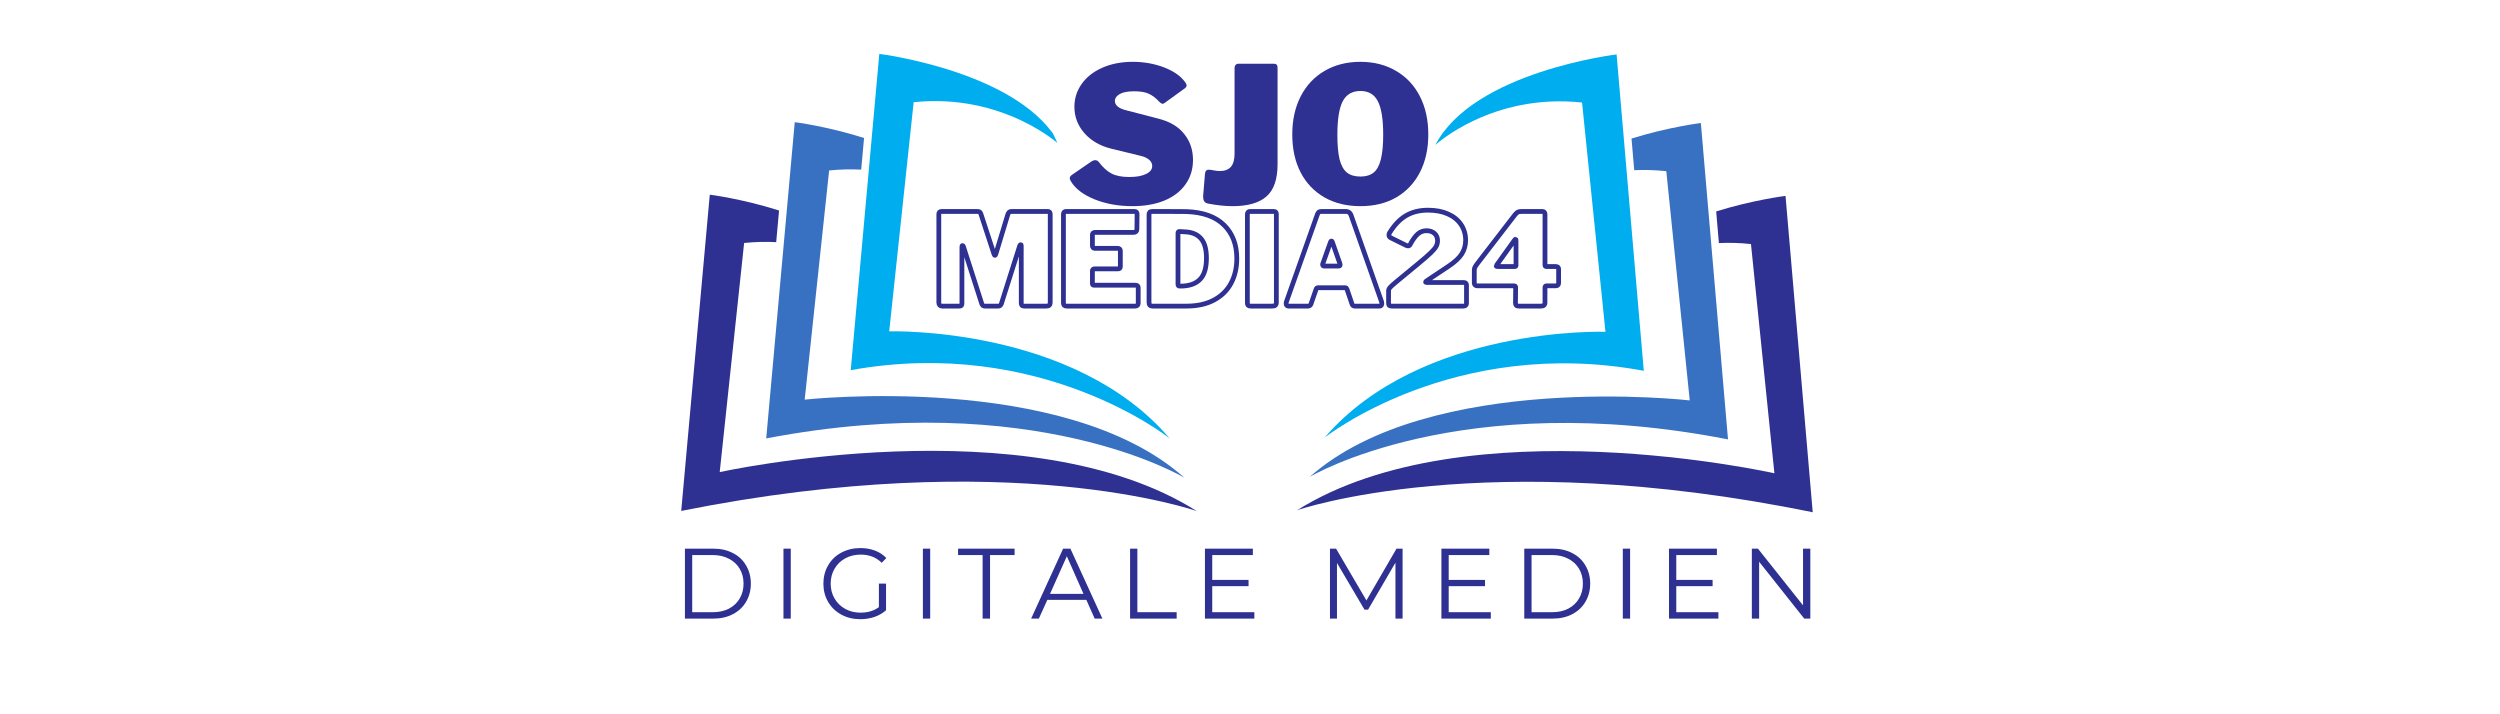 <svg xmlns="http://www.w3.org/2000/svg" xmlns:xlink="http://www.w3.org/1999/xlink" width="350" viewBox="0 0 262.5 75" height="100" preserveAspectRatio="xMidYMid meet"><defs><g></g><clipPath id="529891b9f6"><path d="M 137 12 L 182 12 L 182 51 L 137 51 Z M 137 12 " clip-rule="nonzero"></path></clipPath><clipPath id="fbf388ad66"><path d="M 157.918 0.07 L 205.215 22.629 L 180.402 74.656 L 133.105 52.098 Z M 157.918 0.07 " clip-rule="nonzero"></path></clipPath><clipPath id="00b0617216"><path d="M 157.918 0.07 L 205.215 22.629 L 180.402 74.656 L 133.105 52.098 Z M 157.918 0.07 " clip-rule="nonzero"></path></clipPath><clipPath id="59418a377d"><path d="M 157.918 0.07 L 205.215 22.629 L 180.402 74.656 L 133.105 52.098 Z M 157.918 0.07 " clip-rule="nonzero"></path></clipPath><clipPath id="406ebf6e08"><path d="M 136 20 L 191 20 L 191 54 L 136 54 Z M 136 20 " clip-rule="nonzero"></path></clipPath><clipPath id="0acd302782"><path d="M 157.918 0.07 L 205.215 22.629 L 180.402 74.656 L 133.105 52.098 Z M 157.918 0.07 " clip-rule="nonzero"></path></clipPath><clipPath id="cece4d6238"><path d="M 157.918 0.07 L 205.215 22.629 L 180.402 74.656 L 133.105 52.098 Z M 157.918 0.07 " clip-rule="nonzero"></path></clipPath><clipPath id="7ac1b7654d"><path d="M 157.918 0.07 L 205.215 22.629 L 180.402 74.656 L 133.105 52.098 Z M 157.918 0.07 " clip-rule="nonzero"></path></clipPath><clipPath id="784ca3e493"><path d="M 139 5 L 173 5 L 173 46 L 139 46 Z M 139 5 " clip-rule="nonzero"></path></clipPath><clipPath id="7feef18f63"><path d="M 157.918 0.07 L 205.215 22.629 L 180.402 74.656 L 133.105 52.098 Z M 157.918 0.07 " clip-rule="nonzero"></path></clipPath><clipPath id="733ef37cd8"><path d="M 157.918 0.07 L 205.215 22.629 L 180.402 74.656 L 133.105 52.098 Z M 157.918 0.07 " clip-rule="nonzero"></path></clipPath><clipPath id="2771d258c5"><path d="M 157.918 0.07 L 205.215 22.629 L 180.402 74.656 L 133.105 52.098 Z M 157.918 0.07 " clip-rule="nonzero"></path></clipPath><clipPath id="dbe9c228ad"><path d="M 80 12 L 125 12 L 125 51 L 80 51 Z M 80 12 " clip-rule="nonzero"></path></clipPath><clipPath id="4eaaf583cd"><path d="M 56.625 22.5 L 104.02 0.145 L 128.605 52.281 L 81.211 74.633 Z M 56.625 22.5 " clip-rule="nonzero"></path></clipPath><clipPath id="3eb0706a36"><path d="M 104.176 0.07 L 56.781 22.422 L 81.371 74.555 L 128.762 52.203 Z M 104.176 0.07 " clip-rule="nonzero"></path></clipPath><clipPath id="a0d0c6e7c9"><path d="M 104.176 0.07 L 56.781 22.422 L 81.371 74.555 L 128.762 52.203 Z M 104.176 0.07 " clip-rule="nonzero"></path></clipPath><clipPath id="a22f085d7f"><path d="M 71 20 L 126 20 L 126 54 L 71 54 Z M 71 20 " clip-rule="nonzero"></path></clipPath><clipPath id="933a7adb6b"><path d="M 56.625 22.5 L 104.02 0.145 L 128.605 52.281 L 81.211 74.633 Z M 56.625 22.5 " clip-rule="nonzero"></path></clipPath><clipPath id="4b5343e05f"><path d="M 104.176 0.07 L 56.781 22.422 L 81.371 74.555 L 128.762 52.203 Z M 104.176 0.07 " clip-rule="nonzero"></path></clipPath><clipPath id="a5f281bb3c"><path d="M 104.176 0.07 L 56.781 22.422 L 81.371 74.555 L 128.762 52.203 Z M 104.176 0.07 " clip-rule="nonzero"></path></clipPath><clipPath id="23f35d1c2e"><path d="M 89 5 L 123 5 L 123 47 L 89 47 Z M 89 5 " clip-rule="nonzero"></path></clipPath><clipPath id="47a04d1d1a"><path d="M 56.625 22.5 L 104.02 0.145 L 128.605 52.281 L 81.211 74.633 Z M 56.625 22.5 " clip-rule="nonzero"></path></clipPath><clipPath id="3a2cb7ec5f"><path d="M 104.176 0.07 L 56.781 22.422 L 81.371 74.555 L 128.762 52.203 Z M 104.176 0.07 " clip-rule="nonzero"></path></clipPath><clipPath id="98c9f8cb9b"><path d="M 104.176 0.07 L 56.781 22.422 L 81.371 74.555 L 128.762 52.203 Z M 104.176 0.07 " clip-rule="nonzero"></path></clipPath></defs><g clip-path="url(#529891b9f6)"><g clip-path="url(#fbf388ad66)"><g clip-path="url(#00b0617216)"><g clip-path="url(#59418a377d)"><path fill="#3871c1" d="M 181.441 46.137 L 178.59 12.918 C 178.59 12.918 175.254 13.32 171.309 14.547 L 171.594 17.871 C 172.656 17.82 173.781 17.848 174.961 17.973 L 177.422 42.043 C 177.422 42.043 150.125 38.898 137.52 50.074 C 137.52 50.074 153.273 40.621 181.441 46.137 " fill-opacity="1" fill-rule="nonzero"></path></g></g></g></g><g clip-path="url(#406ebf6e08)"><g clip-path="url(#0acd302782)"><g clip-path="url(#cece4d6238)"><g clip-path="url(#7ac1b7654d)"><path fill="#2e3192" d="M 187.48 20.57 C 187.48 20.57 184.145 20.973 180.199 22.199 L 180.484 25.523 C 181.547 25.473 182.672 25.496 183.852 25.625 L 186.312 49.695 C 186.312 49.695 153.973 42.418 136.195 53.574 C 136.195 53.574 155.793 46.711 190.336 53.789 L 187.48 20.57 " fill-opacity="1" fill-rule="nonzero"></path></g></g></g></g><g clip-path="url(#784ca3e493)"><g clip-path="url(#7feef18f63)"><g clip-path="url(#733ef37cd8)"><g clip-path="url(#2771d258c5)"><path fill="#00adef" d="M 139.078 45.953 C 139.078 45.953 152.59 35.211 172.598 38.934 L 169.742 5.715 C 169.742 5.715 154.703 7.516 150.715 15.219 C 150.715 15.219 156.641 9.75 166.117 10.766 L 168.574 34.84 C 168.574 34.84 149.227 34.152 139.078 45.953 " fill-opacity="1" fill-rule="nonzero"></path></g></g></g></g><g clip-path="url(#dbe9c228ad)"><g clip-path="url(#4eaaf583cd)"><g clip-path="url(#3eb0706a36)"><g clip-path="url(#a0d0c6e7c9)"><path fill="#3871c1" d="M 80.453 46.035 L 83.449 12.828 C 83.449 12.828 86.785 13.242 90.727 14.488 L 90.426 17.812 C 89.359 17.758 88.238 17.777 87.059 17.898 L 84.492 41.961 C 84.492 41.961 111.801 38.934 124.359 50.164 C 124.359 50.164 108.645 40.641 80.453 46.035 " fill-opacity="1" fill-rule="nonzero"></path></g></g></g></g><g clip-path="url(#a22f085d7f)"><g clip-path="url(#933a7adb6b)"><g clip-path="url(#4b5343e05f)"><g clip-path="url(#a5f281bb3c)"><path fill="#2e3192" d="M 74.527 20.441 C 74.527 20.441 77.859 20.855 81.801 22.102 L 81.5 25.426 C 80.438 25.371 79.312 25.391 78.133 25.512 L 75.57 49.57 C 75.57 49.57 107.941 42.438 125.668 53.668 C 125.668 53.668 106.098 46.719 71.527 53.648 L 74.527 20.441 " fill-opacity="1" fill-rule="nonzero"></path></g></g></g></g><g clip-path="url(#23f35d1c2e)"><g clip-path="url(#47a04d1d1a)"><g clip-path="url(#3a2cb7ec5f)"><g clip-path="url(#98c9f8cb9b)"><path fill="#00adef" d="M 122.816 46.035 C 122.816 46.035 109.355 35.234 89.328 38.867 L 92.328 5.66 C 92.328 5.66 107.363 7.531 111.316 15.25 C 111.316 15.25 105.41 9.758 95.934 10.73 L 93.367 34.793 C 93.367 34.793 112.723 34.191 122.816 46.035 " fill-opacity="1" fill-rule="nonzero"></path></g></g></g></g><g fill="#2e3192" fill-opacity="1"><g transform="translate(70.714, 64.953)"><g><path d="M 1.203 -7.344 L 4.188 -7.344 C 4.969 -7.344 5.656 -7.188 6.25 -6.875 C 6.844 -6.57 7.301 -6.141 7.625 -5.578 C 7.957 -5.023 8.125 -4.391 8.125 -3.672 C 8.125 -2.961 7.957 -2.328 7.625 -1.766 C 7.301 -1.211 6.844 -0.781 6.25 -0.469 C 5.656 -0.156 4.969 0 4.188 0 L 1.203 0 Z M 4.141 -0.672 C 4.785 -0.672 5.348 -0.797 5.828 -1.047 C 6.316 -1.305 6.691 -1.66 6.953 -2.109 C 7.223 -2.566 7.359 -3.086 7.359 -3.672 C 7.359 -4.266 7.223 -4.785 6.953 -5.234 C 6.691 -5.68 6.316 -6.031 5.828 -6.281 C 5.348 -6.539 4.785 -6.672 4.141 -6.672 L 1.969 -6.672 L 1.969 -0.672 Z M 4.141 -0.672 "></path></g></g></g><g fill="#2e3192" fill-opacity="1"><g transform="translate(81.061, 64.953)"><g><path d="M 1.203 -7.344 L 1.969 -7.344 L 1.969 0 L 1.203 0 Z M 1.203 -7.344 "></path></g></g></g><g fill="#2e3192" fill-opacity="1"><g transform="translate(85.909, 64.953)"><g><path d="M 6.375 -3.672 L 7.125 -3.672 L 7.125 -0.875 C 6.781 -0.57 6.375 -0.336 5.906 -0.172 C 5.438 -0.016 4.941 0.062 4.422 0.062 C 3.68 0.062 3.016 -0.098 2.422 -0.422 C 1.836 -0.742 1.379 -1.188 1.047 -1.75 C 0.711 -2.32 0.547 -2.961 0.547 -3.672 C 0.547 -4.379 0.711 -5.02 1.047 -5.594 C 1.379 -6.164 1.836 -6.609 2.422 -6.922 C 3.016 -7.242 3.688 -7.406 4.438 -7.406 C 4.988 -7.406 5.5 -7.316 5.969 -7.141 C 6.438 -6.961 6.832 -6.703 7.156 -6.359 L 6.672 -5.859 C 6.098 -6.43 5.363 -6.719 4.469 -6.719 C 3.863 -6.719 3.32 -6.586 2.844 -6.328 C 2.363 -6.066 1.988 -5.703 1.719 -5.234 C 1.445 -4.766 1.312 -4.242 1.312 -3.672 C 1.312 -3.098 1.445 -2.578 1.719 -2.109 C 1.988 -1.648 2.363 -1.285 2.844 -1.016 C 3.32 -0.754 3.859 -0.625 4.453 -0.625 C 5.211 -0.625 5.852 -0.816 6.375 -1.203 Z M 6.375 -3.672 "></path></g></g></g><g fill="#2e3192" fill-opacity="1"><g transform="translate(95.701, 64.953)"><g><path d="M 1.203 -7.344 L 1.969 -7.344 L 1.969 0 L 1.203 0 Z M 1.203 -7.344 "></path></g></g></g><g fill="#2e3192" fill-opacity="1"><g transform="translate(100.549, 64.953)"><g><path d="M 2.625 -6.672 L 0.047 -6.672 L 0.047 -7.344 L 5.984 -7.344 L 5.984 -6.672 L 3.406 -6.672 L 3.406 0 L 2.625 0 Z M 2.625 -6.672 "></path></g></g></g><g fill="#2e3192" fill-opacity="1"><g transform="translate(108.252, 64.953)"><g><path d="M 5.812 -1.969 L 1.719 -1.969 L 0.828 0 L 0.016 0 L 3.375 -7.344 L 4.141 -7.344 L 7.5 0 L 6.688 0 Z M 5.516 -2.594 L 3.766 -6.547 L 2 -2.594 Z M 5.516 -2.594 "></path></g></g></g><g fill="#2e3192" fill-opacity="1"><g transform="translate(117.455, 64.953)"><g><path d="M 1.203 -7.344 L 1.969 -7.344 L 1.969 -0.672 L 6.094 -0.672 L 6.094 0 L 1.203 0 Z M 1.203 -7.344 "></path></g></g></g><g fill="#2e3192" fill-opacity="1"><g transform="translate(125.316, 64.953)"><g><path d="M 6.391 -0.672 L 6.391 0 L 1.203 0 L 1.203 -7.344 L 6.234 -7.344 L 6.234 -6.672 L 1.969 -6.672 L 1.969 -4.062 L 5.781 -4.062 L 5.781 -3.406 L 1.969 -3.406 L 1.969 -0.672 Z M 6.391 -0.672 "></path></g></g></g><g fill="#2e3192" fill-opacity="1"><g transform="translate(134.015, 64.953)"><g></g></g></g><g fill="#2e3192" fill-opacity="1"><g transform="translate(138.444, 64.953)"><g><path d="M 8.828 -7.344 L 8.828 0 L 8.078 0 L 8.078 -5.875 L 5.203 -0.938 L 4.828 -0.938 L 1.938 -5.844 L 1.938 0 L 1.203 0 L 1.203 -7.344 L 1.844 -7.344 L 5.031 -1.906 L 8.188 -7.344 Z M 8.828 -7.344 "></path></g></g></g><g fill="#2e3192" fill-opacity="1"><g transform="translate(150.145, 64.953)"><g><path d="M 6.391 -0.672 L 6.391 0 L 1.203 0 L 1.203 -7.344 L 6.234 -7.344 L 6.234 -6.672 L 1.969 -6.672 L 1.969 -4.062 L 5.781 -4.062 L 5.781 -3.406 L 1.969 -3.406 L 1.969 -0.672 Z M 6.391 -0.672 "></path></g></g></g><g fill="#2e3192" fill-opacity="1"><g transform="translate(158.845, 64.953)"><g><path d="M 1.203 -7.344 L 4.188 -7.344 C 4.969 -7.344 5.656 -7.188 6.25 -6.875 C 6.844 -6.57 7.301 -6.141 7.625 -5.578 C 7.957 -5.023 8.125 -4.391 8.125 -3.672 C 8.125 -2.961 7.957 -2.328 7.625 -1.766 C 7.301 -1.211 6.844 -0.781 6.25 -0.469 C 5.656 -0.156 4.969 0 4.188 0 L 1.203 0 Z M 4.141 -0.672 C 4.785 -0.672 5.348 -0.797 5.828 -1.047 C 6.316 -1.305 6.691 -1.66 6.953 -2.109 C 7.223 -2.566 7.359 -3.086 7.359 -3.672 C 7.359 -4.266 7.223 -4.785 6.953 -5.234 C 6.691 -5.68 6.316 -6.031 5.828 -6.281 C 5.348 -6.539 4.785 -6.672 4.141 -6.672 L 1.969 -6.672 L 1.969 -0.672 Z M 4.141 -0.672 "></path></g></g></g><g fill="#2e3192" fill-opacity="1"><g transform="translate(169.192, 64.953)"><g><path d="M 1.203 -7.344 L 1.969 -7.344 L 1.969 0 L 1.203 0 Z M 1.203 -7.344 "></path></g></g></g><g fill="#2e3192" fill-opacity="1"><g transform="translate(174.041, 64.953)"><g><path d="M 6.391 -0.672 L 6.391 0 L 1.203 0 L 1.203 -7.344 L 6.234 -7.344 L 6.234 -6.672 L 1.969 -6.672 L 1.969 -4.062 L 5.781 -4.062 L 5.781 -3.406 L 1.969 -3.406 L 1.969 -0.672 Z M 6.391 -0.672 "></path></g></g></g><g fill="#2e3192" fill-opacity="1"><g transform="translate(182.74, 64.953)"><g><path d="M 7.344 -7.344 L 7.344 0 L 6.703 0 L 1.969 -5.969 L 1.969 0 L 1.203 0 L 1.203 -7.344 L 1.844 -7.344 L 6.578 -1.391 L 6.578 -7.344 Z M 7.344 -7.344 "></path></g></g></g><path stroke-linecap="butt" transform="matrix(0.168, 0, 0, 0.168, 97.348, 20.718)" fill="none" stroke-linejoin="miter" d="M 9.377 68.001 C 8.751 68.001 8.24 67.815 7.868 67.42 C 7.497 67.002 7.311 66.468 7.311 65.772 L 7.311 10.682 C 7.311 10.032 7.451 9.568 7.706 9.289 C 7.984 8.988 8.402 8.848 8.983 8.848 L 31.316 8.848 C 32.012 8.848 32.5 8.941 32.778 9.127 C 33.08 9.289 33.335 9.684 33.568 10.288 L 41.855 35.639 C 41.995 36.057 42.18 36.265 42.389 36.265 C 42.552 36.265 42.714 36.057 42.877 35.639 L 50.306 11.17 C 50.724 9.614 51.42 8.848 52.442 8.848 L 75.494 8.848 C 76.446 8.848 76.934 9.406 76.934 10.52 L 76.934 65.679 C 76.934 66.538 76.725 67.142 76.33 67.49 C 75.912 67.838 75.262 68.001 74.38 68.001 L 60.892 68.001 C 60.103 68.001 59.545 67.838 59.244 67.536 C 58.965 67.211 58.826 66.701 58.826 66.004 L 58.826 30.206 C 58.826 29.788 58.71 29.58 58.501 29.58 C 58.245 29.58 58.036 29.812 57.874 30.299 L 46.382 66.561 C 46.011 67.513 45.384 68.001 44.479 68.001 L 36.098 68.001 C 35.146 68.001 34.496 67.513 34.171 66.561 L 22.726 30.926 C 22.54 30.392 22.355 30.113 22.146 30.113 C 21.867 30.113 21.751 30.415 21.751 30.996 L 21.751 66.26 C 21.751 66.933 21.635 67.397 21.426 67.652 C 21.217 67.885 20.753 68.001 19.987 68.001 Z M 85.198 10.682 C 85.198 9.452 85.709 8.848 86.73 8.848 L 129.771 8.848 C 130.723 8.848 131.211 9.406 131.211 10.52 L 131.118 19.759 C 131.118 21.199 130.445 21.919 129.052 21.919 L 105.14 21.919 C 103.91 21.919 103.306 22.429 103.306 23.427 L 103.306 30.206 C 103.306 30.74 103.445 31.135 103.701 31.437 C 103.979 31.739 104.327 31.901 104.745 31.901 L 119.092 31.901 C 120.207 31.901 120.764 32.412 120.764 33.48 L 120.764 43.346 C 120.764 44.275 120.276 44.716 119.324 44.716 L 104.583 44.716 C 104.211 44.716 103.91 44.832 103.654 45.041 C 103.422 45.25 103.306 45.528 103.306 45.83 L 103.306 53.816 C 103.306 54.234 103.376 54.536 103.492 54.675 C 103.631 54.838 103.886 54.93 104.258 54.93 L 130.166 54.93 C 131.327 54.93 131.93 55.418 131.93 56.439 L 131.93 66.26 C 131.93 66.77 131.768 67.211 131.443 67.536 C 131.118 67.838 130.653 68.001 130.003 68.001 L 87.357 68.001 C 86.568 68.001 85.987 67.838 85.662 67.536 C 85.361 67.211 85.198 66.701 85.198 66.004 Z M 150.247 8.848 C 156.585 8.848 160.508 8.872 162.064 8.918 C 172.418 9.289 180.264 12.098 185.557 17.322 C 190.897 22.569 193.543 29.533 193.543 38.262 C 193.543 44.112 192.336 49.266 189.945 53.723 C 187.554 58.204 184.002 61.686 179.266 64.217 C 174.53 66.747 168.773 68.001 161.971 68.001 L 141.007 68.001 C 140.195 68.001 139.615 67.815 139.243 67.443 C 138.872 67.072 138.686 66.468 138.686 65.609 L 138.686 10.822 C 138.686 10.102 138.848 9.568 139.15 9.289 C 139.475 8.988 140.056 8.848 140.845 8.848 Z M 157.606 21.361 C 157.328 21.361 157.119 21.431 157.003 21.593 C 156.863 21.756 156.794 22.035 156.794 22.476 L 156.794 54.28 C 156.794 54.768 156.887 55.093 157.026 55.256 C 157.188 55.395 157.49 55.488 157.908 55.488 L 158.465 55.488 C 163.735 55.488 167.728 54.118 170.468 51.379 C 173.207 48.639 174.577 44.182 174.577 38.03 C 174.577 32.714 173.532 28.744 171.466 26.144 C 169.4 23.544 166.358 22.058 162.389 21.663 Z M 216.828 8.848 C 217.78 8.848 218.268 9.406 218.268 10.52 L 218.268 65.679 C 218.268 66.538 218.035 67.142 217.618 67.49 C 217.2 67.838 216.526 68.001 215.644 68.001 L 202.319 68.001 C 201.506 68.001 200.949 67.838 200.624 67.536 C 200.322 67.211 200.16 66.701 200.16 66.004 L 200.16 10.682 C 200.16 10.102 200.299 9.638 200.554 9.336 C 200.81 9.011 201.204 8.848 201.669 8.848 Z M 225.836 68.001 C 225.395 68.001 225.046 67.861 224.768 67.583 C 224.512 67.281 224.373 66.863 224.373 66.329 C 224.373 65.958 224.466 65.517 224.629 65.052 L 243.92 10.682 C 244.176 9.986 244.478 9.522 244.803 9.243 C 245.128 8.988 245.638 8.848 246.312 8.848 L 262.028 8.848 C 262.655 8.848 263.235 9.057 263.746 9.452 C 264.257 9.847 264.628 10.357 264.884 10.984 L 284.036 65.284 C 284.129 65.726 284.175 66.051 284.175 66.26 C 284.175 66.724 284.083 67.142 283.874 67.49 C 283.665 67.838 283.34 68.001 282.922 68.001 L 267.275 68.001 C 266.369 68.001 265.789 67.536 265.534 66.631 L 262.423 57.461 C 262.26 57.113 262.121 56.857 261.982 56.718 C 261.842 56.579 261.587 56.509 261.239 56.509 L 244.315 56.509 C 243.688 56.509 243.294 56.811 243.131 57.391 L 239.858 66.817 C 239.533 67.606 238.906 68.001 237.954 68.001 Z M 257.246 42.975 C 257.826 42.975 258.128 42.696 258.128 42.162 C 258.128 42.069 258.058 41.791 257.966 41.373 L 253.183 27.746 C 253.067 27.467 252.905 27.328 252.696 27.328 C 252.487 27.328 252.324 27.467 252.208 27.746 L 247.356 41.303 C 247.24 41.512 247.194 41.767 247.194 42.093 C 247.194 42.673 247.519 42.975 248.146 42.975 Z M 306.508 41.86 C 310.339 38.726 313.078 36.335 314.75 34.71 C 316.445 33.085 317.559 31.739 318.162 30.647 C 318.743 29.556 319.021 28.349 319.021 27.026 C 319.021 25.215 318.395 23.729 317.141 22.592 C 315.887 21.454 314.216 20.874 312.08 20.874 C 310.06 20.874 308.296 21.524 306.741 22.847 C 305.208 24.147 303.56 26.399 301.796 29.649 C 301.54 30.137 301.123 30.369 300.589 30.369 C 300.24 30.369 299.776 30.23 299.242 29.974 L 289.747 25.285 C 289.004 24.89 288.633 24.31 288.633 23.497 C 288.633 23.033 288.772 22.592 289.051 22.151 C 292.022 17.322 295.435 13.747 299.289 11.472 C 303.142 9.197 307.716 8.036 313.032 8.036 C 317.814 8.036 321.993 8.825 325.522 10.404 C 329.05 11.959 331.79 14.165 333.693 17.02 C 335.597 19.852 336.572 23.149 336.572 26.84 C 336.572 29.997 335.76 32.83 334.181 35.36 C 332.579 37.867 329.863 40.421 326.032 42.975 L 312.08 52.284 C 311.709 52.563 311.546 52.771 311.546 52.934 C 311.546 53.143 311.871 53.236 312.568 53.236 L 335.272 53.236 C 336.502 53.236 337.106 53.747 337.106 54.768 L 337.106 66.26 C 337.106 66.77 336.944 67.211 336.595 67.536 C 336.247 67.838 335.76 68.001 335.133 68.001 L 290.56 68.001 C 289.77 68.001 289.213 67.861 288.888 67.606 C 288.563 67.327 288.401 66.817 288.401 66.004 L 288.401 58.111 C 288.401 57.693 288.679 57.136 289.236 56.439 C 289.817 55.743 291.094 54.582 293.09 52.934 Z M 367.472 10.822 C 368.191 9.986 368.772 9.452 369.236 9.22 C 369.723 8.964 370.49 8.848 371.557 8.848 L 384.628 8.848 C 385.115 8.848 385.487 8.988 385.742 9.289 C 386.02 9.568 386.16 9.986 386.16 10.52 L 386.16 42.325 C 386.16 42.951 386.438 43.276 387.019 43.276 L 392.915 43.276 C 394.099 43.276 394.68 43.787 394.68 44.809 L 394.68 53.584 C 394.68 54.745 394.03 55.325 392.776 55.325 L 387.112 55.325 C 386.462 55.325 386.16 55.673 386.16 56.37 L 386.16 65.679 C 386.16 66.538 385.928 67.142 385.51 67.49 C 385.069 67.838 384.419 68.001 383.513 68.001 L 369.886 68.001 C 369.097 68.001 368.516 67.838 368.214 67.536 C 367.889 67.211 367.727 66.701 367.727 66.004 L 367.82 56.138 C 367.82 55.604 367.448 55.325 366.682 55.325 L 343.978 55.325 C 343.328 55.325 342.84 55.163 342.492 54.861 C 342.144 54.536 341.981 54.118 341.981 53.584 L 341.981 45.273 C 341.981 44.693 342.167 44.066 342.538 43.416 C 342.91 42.743 343.606 41.767 344.605 40.491 Z M 367.332 43.276 C 367.541 43.276 367.727 43.23 367.843 43.114 C 367.982 43.021 368.052 42.882 368.052 42.743 L 368.052 27.328 C 368.052 26.538 367.959 26.144 367.82 26.144 C 367.657 26.144 367.355 26.445 366.938 27.026 L 356.026 42.255 C 355.794 42.58 355.678 42.789 355.678 42.882 C 355.678 43.16 355.98 43.276 356.56 43.276 Z M 367.332 43.276 " stroke="#2e3192" stroke-width="2.99" stroke-opacity="1" stroke-miterlimit="4"></path><g fill="#2e3192" fill-opacity="1"><g transform="translate(111.873, 21.444)"><g><path d="M 9.812 -10.797 C 9.5 -11.141 9.16 -11.398 8.797 -11.578 C 8.43 -11.766 7.906 -11.859 7.219 -11.859 C 6.531 -11.859 6.02 -11.758 5.688 -11.562 C 5.352 -11.363 5.188 -11.129 5.188 -10.859 C 5.188 -10.379 5.609 -10.039 6.453 -9.844 L 9.766 -8.984 C 10.961 -8.68 11.863 -8.145 12.469 -7.375 C 13.082 -6.613 13.391 -5.707 13.391 -4.656 C 13.391 -3.676 13.129 -2.82 12.609 -2.094 C 12.098 -1.363 11.363 -0.797 10.406 -0.391 C 9.445 0.004 8.32 0.203 7.031 0.203 C 5.57 0.203 4.242 -0.035 3.047 -0.516 C 1.848 -1.004 1.02 -1.641 0.562 -2.422 C 0.488 -2.555 0.453 -2.656 0.453 -2.719 C 0.453 -2.852 0.523 -2.973 0.672 -3.078 L 2.719 -4.484 C 2.863 -4.578 3 -4.625 3.125 -4.625 C 3.27 -4.625 3.391 -4.566 3.484 -4.453 C 3.93 -3.867 4.383 -3.457 4.844 -3.219 C 5.312 -2.977 5.93 -2.859 6.703 -2.859 C 7.441 -2.859 8.023 -2.961 8.453 -3.172 C 8.891 -3.379 9.109 -3.66 9.109 -4.016 C 9.109 -4.266 9 -4.484 8.781 -4.672 C 8.57 -4.859 8.258 -5 7.844 -5.094 L 4.828 -5.828 C 3.641 -6.117 2.691 -6.664 1.984 -7.469 C 1.285 -8.27 0.938 -9.191 0.938 -10.234 C 0.938 -11.098 1.188 -11.891 1.688 -12.609 C 2.188 -13.328 2.898 -13.895 3.828 -14.312 C 4.766 -14.738 5.844 -14.953 7.062 -14.953 C 8.25 -14.953 9.352 -14.754 10.375 -14.359 C 11.395 -13.961 12.129 -13.441 12.578 -12.797 C 12.672 -12.68 12.719 -12.57 12.719 -12.469 C 12.719 -12.375 12.672 -12.285 12.578 -12.203 L 10.422 -10.641 C 10.348 -10.578 10.273 -10.547 10.203 -10.547 C 10.109 -10.547 9.977 -10.629 9.812 -10.797 Z M 9.812 -10.797 "></path></g></g></g><g fill="#2e3192" fill-opacity="1"><g transform="translate(125.801, 21.444)"><g><path d="M 8.344 -4.219 C 8.344 -2.625 7.953 -1.488 7.172 -0.812 C 6.398 -0.133 5.219 0.203 3.625 0.203 C 2.863 0.203 2.039 0.117 1.156 -0.047 C 0.914 -0.078 0.75 -0.156 0.656 -0.281 C 0.562 -0.414 0.52 -0.617 0.531 -0.891 L 0.719 -3.156 C 0.738 -3.469 0.867 -3.625 1.109 -3.625 C 1.266 -3.625 1.426 -3.602 1.594 -3.562 C 1.883 -3.508 2.113 -3.484 2.281 -3.484 C 2.789 -3.484 3.176 -3.629 3.438 -3.922 C 3.695 -4.211 3.828 -4.68 3.828 -5.328 L 3.828 -14.297 C 3.828 -14.441 3.863 -14.551 3.938 -14.625 C 4.008 -14.707 4.109 -14.75 4.234 -14.75 L 7.984 -14.75 C 8.223 -14.75 8.344 -14.609 8.344 -14.328 Z M 8.344 -4.219 "></path></g></g></g><g fill="#2e3192" fill-opacity="1"><g transform="translate(135.08, 21.444)"><g><path d="M 7.766 0.203 C 6.328 0.203 5.066 -0.102 3.984 -0.719 C 2.898 -1.344 2.066 -2.219 1.484 -3.344 C 0.898 -4.477 0.609 -5.805 0.609 -7.328 C 0.609 -8.859 0.906 -10.195 1.5 -11.344 C 2.094 -12.488 2.926 -13.375 4 -14 C 5.082 -14.633 6.336 -14.953 7.766 -14.953 C 9.18 -14.953 10.426 -14.633 11.5 -14 C 12.582 -13.375 13.414 -12.488 14 -11.344 C 14.594 -10.195 14.891 -8.859 14.891 -7.328 C 14.891 -5.816 14.598 -4.492 14.016 -3.359 C 13.43 -2.223 12.602 -1.344 11.531 -0.719 C 10.457 -0.102 9.203 0.203 7.766 0.203 Z M 7.766 -2.906 C 8.348 -2.906 8.812 -3.047 9.156 -3.328 C 9.5 -3.609 9.75 -4.066 9.906 -4.703 C 10.07 -5.348 10.156 -6.207 10.156 -7.281 C 10.156 -8.914 9.969 -10.094 9.594 -10.812 C 9.227 -11.531 8.617 -11.891 7.766 -11.891 C 6.91 -11.891 6.289 -11.531 5.906 -10.812 C 5.531 -10.094 5.344 -8.914 5.344 -7.281 C 5.344 -6.207 5.422 -5.348 5.578 -4.703 C 5.742 -4.066 6 -3.609 6.344 -3.328 C 6.695 -3.047 7.172 -2.906 7.766 -2.906 Z M 7.766 -2.906 "></path></g></g></g></svg>